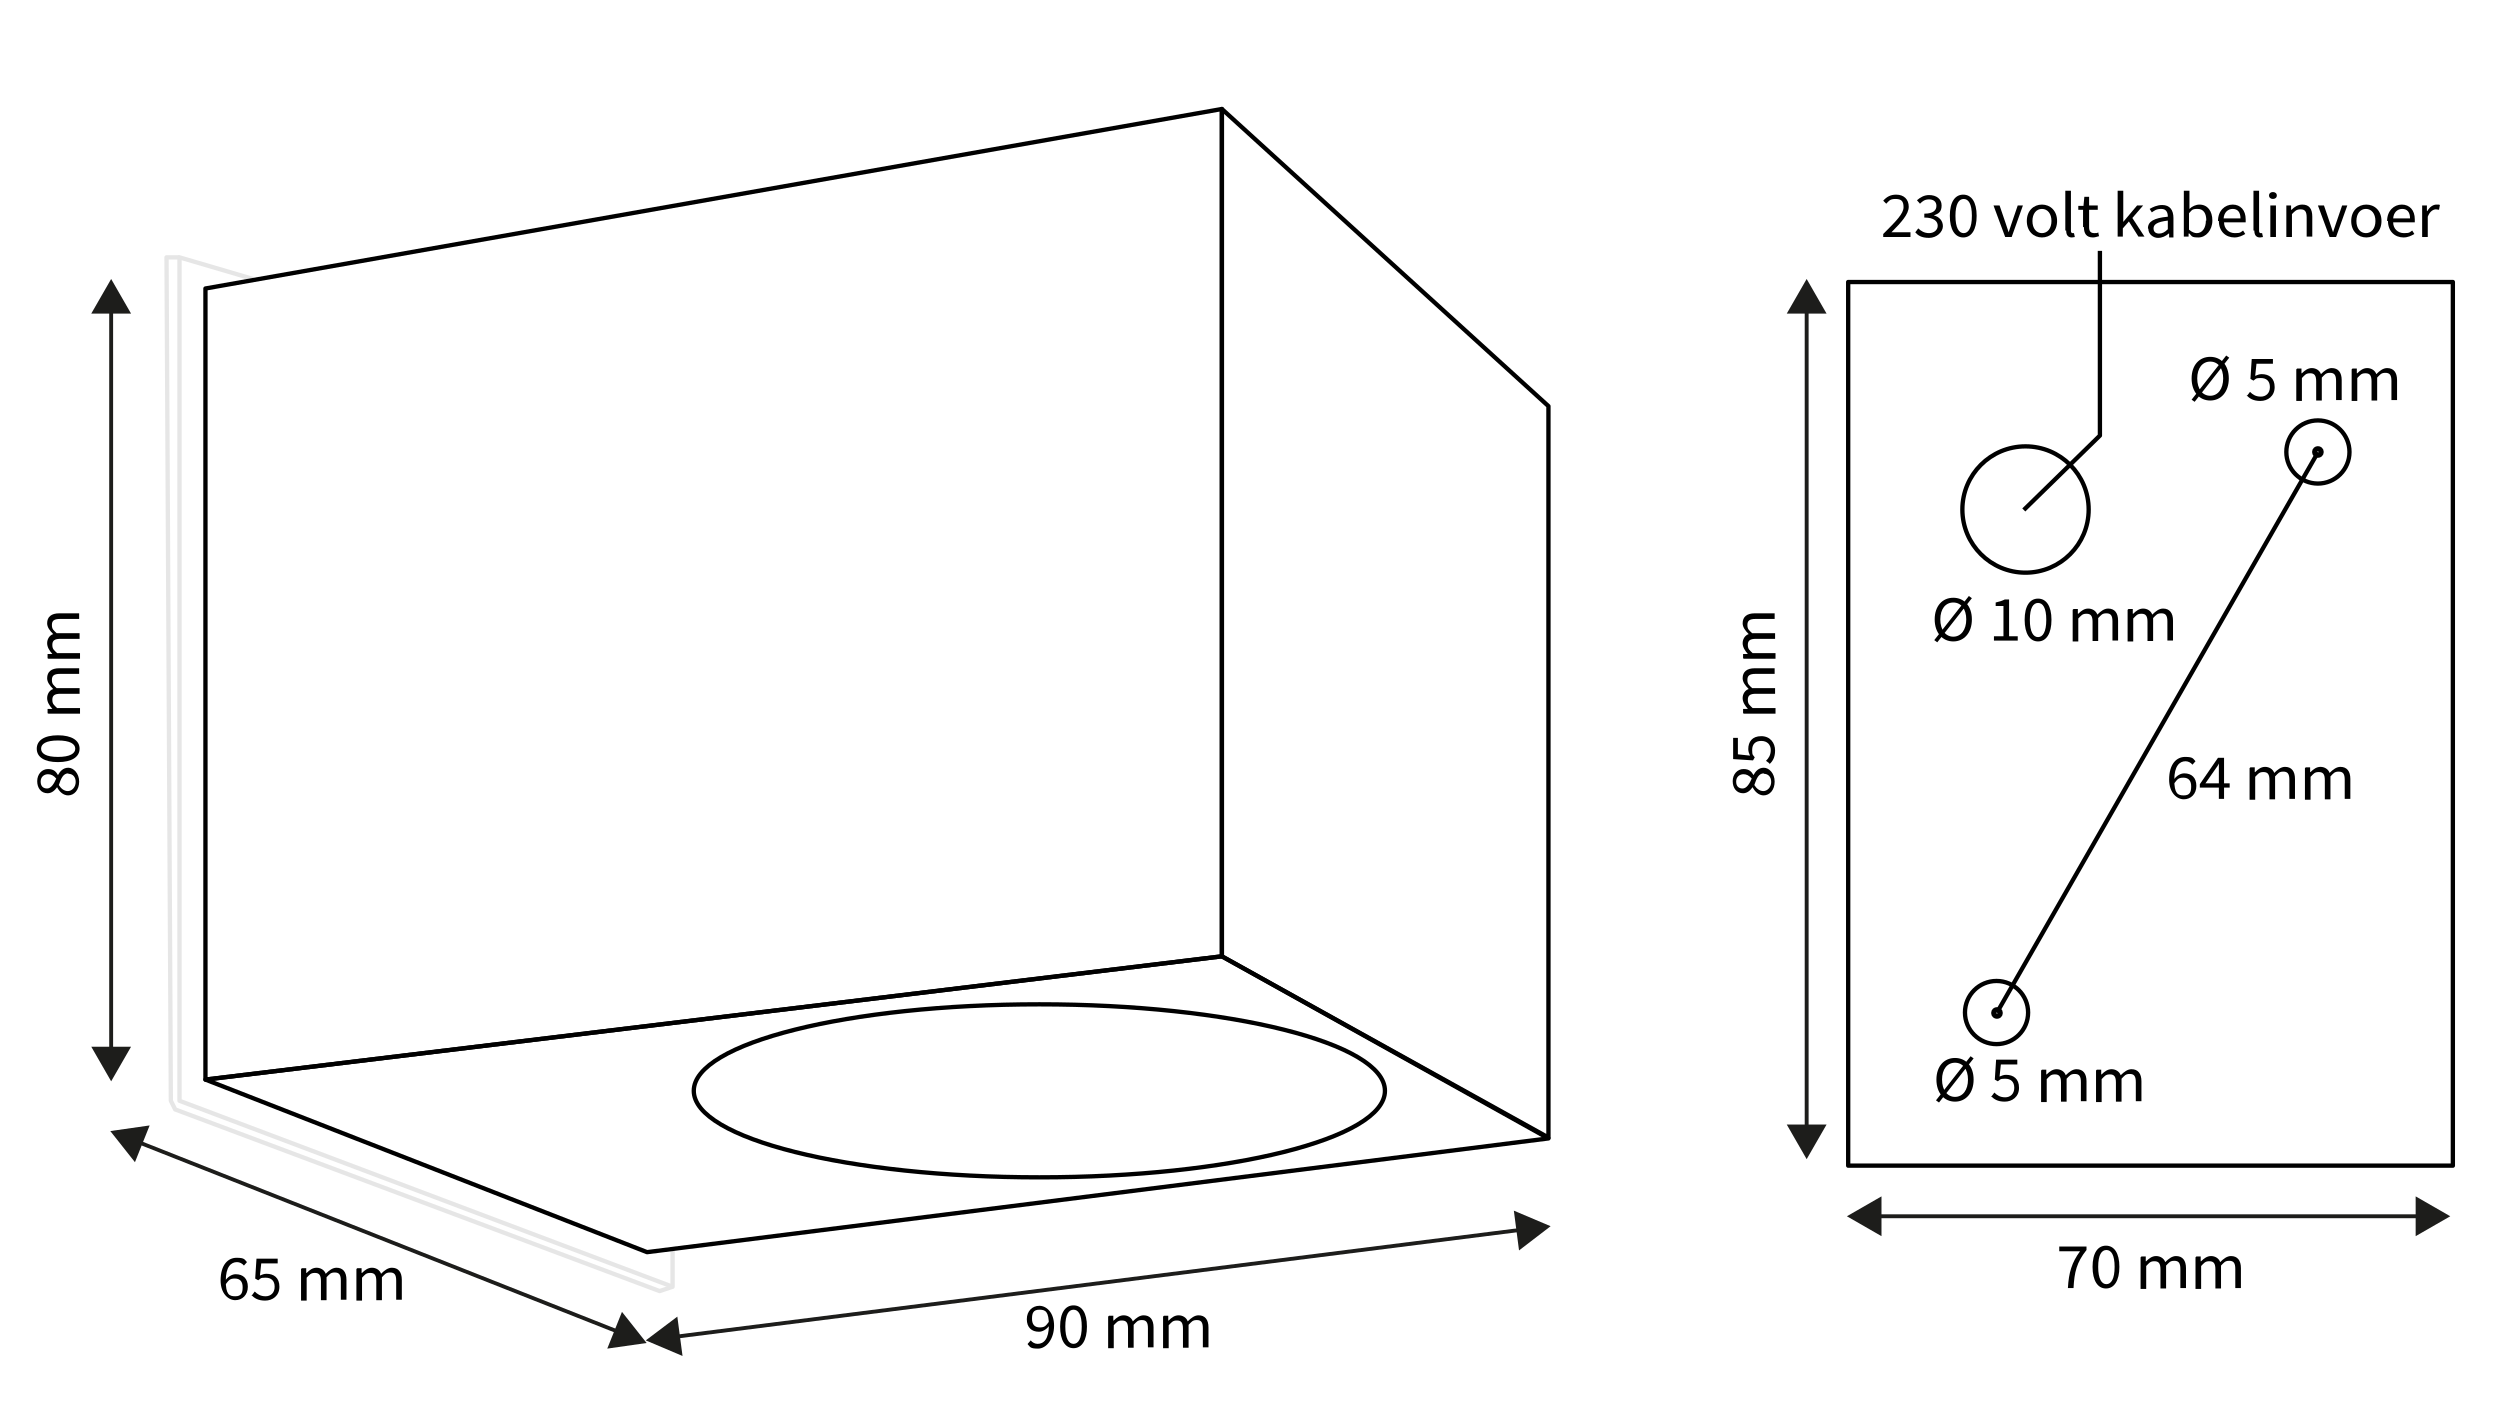 <?xml version="1.0" encoding="UTF-8"?>
<svg xmlns="http://www.w3.org/2000/svg" version="1.1" viewBox="0 0 578 324">
  <defs>
    <style>
      .cls-1 {
        fill: #1d1d1b;
      }

      .cls-2 {
        stroke-width: 1.5px;
      }

      .cls-2, .cls-3 {
        stroke: #000;
        stroke-linejoin: round;
      }

      .cls-2, .cls-3, .cls-4 {
        fill: none;
      }

      .cls-3 {
        stroke-width: 1px;
      }

      .cls-4 {
        stroke: #1d1d1b;
        stroke-miterlimit: 10;
        stroke-width: .9px;
      }

      .cls-5 {
        opacity: .1;
      }
    </style>
  </defs>
  <!-- Generator: Adobe Illustrator 28.7.1, SVG Export Plug-In . SVG Version: 1.2.0 Build 142)  -->
  <g>
    <g id="Dimensions">
      <g id="Manual_Dimension">
        <g>
          <line class="cls-4" x1="25.7" y1="71.1" x2="25.7" y2="243.4"/>
          <polygon class="cls-1" points="21.1 72.5 25.7 64.5 30.3 72.5 21.1 72.5"/>
          <polygon class="cls-1" points="21.1 242 25.7 250 30.3 242 21.1 242"/>
        </g>
      </g>
      <g>
        <path d="M15.8,183.9c-1.2,0-2.1-.9-2.6-1.9h0c-.5.7-1.2,1.4-2.2,1.4-1.5,0-2.4-1.2-2.4-2.8s1.1-2.8,2.5-2.8,1.9.7,2.3,1.4h0c.5-.9,1.2-1.7,2.4-1.7s2.5,1.3,2.5,3.2-1.1,3.2-2.6,3.2ZM11.1,179c-.9,0-1.7.6-1.7,1.7s.6,1.6,1.5,1.6,1.6-1.1,2.1-2.3c-.6-.7-1.2-1-1.9-1ZM15.8,178.8c-1.2,0-1.7,1.2-2.2,2.7.5.8,1.2,1.4,2.1,1.4s1.8-.9,1.8-2.1-.7-1.9-1.7-1.9Z"/>
        <path d="M13.4,176.2c-3.2,0-4.9-1.2-4.9-3.1s1.7-3.1,4.9-3.1,5,1.2,5,3.1-1.8,3.1-5,3.1ZM13.4,171.2c-2.8,0-3.9.8-3.9,1.9s1.1,1.9,3.9,1.9,4-.8,4-1.9-1.2-1.9-4-1.9Z"/>
        <path d="M11,164.9v-1h1.1c-.7-.8-1.2-1.6-1.2-2.5s.5-1.8,1.4-2.1c-.8-.8-1.4-1.6-1.4-2.5,0-1.5,1-2.3,2.8-2.3h4.6v1.3h-4.4c-1.4,0-1.9.4-1.9,1.4s.4,1.2,1.1,1.9h5.3v1.3h-4.4c-1.4,0-1.9.4-1.9,1.4s.4,1.2,1.1,1.9h5.3v1.3h-7.3Z"/>
        <path d="M11,152.2v-1h1.1c-.7-.8-1.2-1.6-1.2-2.5s.5-1.8,1.4-2.1c-.8-.8-1.4-1.6-1.4-2.5,0-1.5,1-2.3,2.8-2.3h4.6v1.3h-4.4c-1.4,0-1.9.4-1.9,1.4s.4,1.2,1.1,1.9h5.3v1.3h-4.4c-1.4,0-1.9.4-1.9,1.4s.4,1.2,1.1,1.9h5.3v1.3h-7.3Z"/>
      </g>
      <g id="Manual_Dimension-2" data-name="Manual_Dimension">
        <g>
          <line class="cls-4" x1="417.7" y1="71.1" x2="417.7" y2="261.4"/>
          <polygon class="cls-1" points="413.1 72.5 417.7 64.5 422.3 72.5 413.1 72.5"/>
          <polygon class="cls-1" points="413.1 260 417.7 268 422.3 260 413.1 260"/>
        </g>
      </g>
      <g>
        <path d="M407.8,183.9c-1.2,0-2.1-.9-2.6-1.9h0c-.5.7-1.2,1.4-2.2,1.4-1.5,0-2.4-1.2-2.4-2.8s1.1-2.8,2.5-2.8,1.9.7,2.3,1.4h0c.5-.9,1.2-1.7,2.4-1.7s2.5,1.3,2.5,3.2-1.1,3.2-2.6,3.2ZM403.1,179c-.9,0-1.7.6-1.7,1.7s.6,1.6,1.5,1.6,1.6-1.1,2.1-2.3c-.6-.7-1.2-1-1.9-1ZM407.8,178.8c-1.2,0-1.7,1.2-2.2,2.7.5.8,1.2,1.4,2.1,1.4s1.8-.9,1.8-2.1-.7-1.9-1.7-1.9Z"/>
        <path d="M409.1,176.5l-.8-.6c.6-.6,1.1-1.3,1.1-2.5s-.8-2.1-2.2-2.1-2.1.8-2.1,2.1.2,1.1.6,1.7l-.4.7-4.6-.3v-4.9h1.1v3.8l2.8.3c-.2-.5-.4-.9-.4-1.5,0-1.7.9-3,3-3s3.2,1.6,3.2,3.3-.6,2.5-1.3,3.2Z"/>
        <path d="M403,164.9v-1h1.1c-.7-.8-1.2-1.6-1.2-2.5s.5-1.8,1.4-2.1c-.8-.8-1.4-1.6-1.4-2.5,0-1.5,1-2.3,2.8-2.3h4.6v1.3h-4.4c-1.4,0-1.9.4-1.9,1.4s.4,1.2,1.1,1.9h5.3v1.3h-4.4c-1.4,0-1.9.4-1.9,1.4s.4,1.2,1.1,1.9h5.3v1.3h-7.3Z"/>
        <path d="M403,152.2v-1h1.1c-.7-.8-1.2-1.6-1.2-2.5s.5-1.8,1.4-2.1c-.8-.8-1.4-1.6-1.4-2.5,0-1.5,1-2.3,2.8-2.3h4.6v1.3h-4.4c-1.4,0-1.9.4-1.9,1.4s.4,1.2,1.1,1.9h5.3v1.3h-4.4c-1.4,0-1.9.4-1.9,1.4s.4,1.2,1.1,1.9h5.3v1.3h-7.3Z"/>
      </g>
      <g id="Manual_Dimension-3" data-name="Manual_Dimension">
        <g>
          <line class="cls-4" x1="559.9" y1="281.2" x2="433.7" y2="281.2"/>
          <polygon class="cls-1" points="558.5 276.6 566.5 281.2 558.5 285.8 558.5 276.6"/>
          <polygon class="cls-1" points="435 276.6 427 281.2 435 285.8 435 276.6"/>
        </g>
      </g>
      <g>
        <path d="M481,289.3h-4.9v-1.1h6.3v.8c-2.3,2.9-2.8,5.1-3,8.8h-1.3c.2-3.6.9-5.9,2.8-8.5Z"/>
        <path d="M483.8,292.9c0-3.2,1.2-4.9,3.1-4.9s3.1,1.7,3.1,4.9-1.2,5-3.1,5-3.1-1.8-3.1-5ZM488.9,292.9c0-2.8-.8-3.9-1.9-3.9s-1.9,1.1-1.9,3.9.8,4,1.9,4,1.9-1.2,1.9-4Z"/>
        <path d="M495.1,290.5h1v1.1h.1c.7-.7,1.4-1.2,2.3-1.2s1.8.5,2.1,1.4c.8-.8,1.6-1.4,2.5-1.4,1.5,0,2.3,1,2.3,2.8v4.6h-1.3v-4.4c0-1.4-.4-1.9-1.4-1.9s-1.2.4-1.9,1.1v5.3h-1.3v-4.4c0-1.4-.4-1.9-1.4-1.9s-1.2.4-1.9,1.1v5.3h-1.3v-7.3Z"/>
        <path d="M507.8,290.5h1v1.1h.1c.7-.7,1.4-1.2,2.3-1.2s1.8.5,2.1,1.4c.8-.8,1.6-1.4,2.5-1.4,1.5,0,2.3,1,2.3,2.8v4.6h-1.3v-4.4c0-1.4-.4-1.9-1.4-1.9s-1.2.4-1.9,1.1v5.3h-1.3v-4.4c0-1.4-.4-1.9-1.4-1.9s-1.2.4-1.9,1.1v5.3h-1.3v-7.3Z"/>
      </g>
      <g id="Manual_Dimension-4" data-name="Manual_Dimension">
        <g>
          <line class="cls-4" x1="143.4" y1="308.1" x2="31.6" y2="263.9"/>
          <polygon class="cls-1" points="143.8 303.3 149.5 310.5 140.4 311.8 143.8 303.3"/>
          <polygon class="cls-1" points="34.6 260.2 25.5 261.5 31.2 268.7 34.6 260.2"/>
        </g>
      </g>
      <g>
        <path d="M51,296.1c0-3.8,1.8-5.3,3.7-5.3s1.8.4,2.4,1l-.7.8c-.4-.5-1-.8-1.6-.8-1.4,0-2.6,1.1-2.6,4.3s.8,3.6,2.2,3.6,1.7-.8,1.7-2.1-.6-2-1.8-2-1.4.4-2.1,1.3v-1c.6-.8,1.5-1.3,2.3-1.3,1.7,0,2.8,1,2.8,2.9s-1.3,3.1-2.9,3.1-3.4-1.5-3.4-4.6Z"/>
        <path d="M58.3,299.4l.6-.8c.6.6,1.3,1.1,2.5,1.1s2.1-.8,2.1-2.2-.8-2.1-2.1-2.1-1.1.2-1.7.6l-.7-.4.3-4.6h4.9v1.1h-3.8l-.3,2.8c.5-.2.9-.4,1.5-.4,1.7,0,3,.9,3,3s-1.6,3.2-3.3,3.2-2.5-.6-3.2-1.3Z"/>
        <path d="M69.8,293.2h1v1.1h.1c.7-.7,1.4-1.2,2.3-1.2s1.8.5,2.1,1.4c.8-.8,1.6-1.4,2.5-1.4,1.5,0,2.3,1,2.3,2.8v4.6h-1.3v-4.4c0-1.4-.4-1.9-1.4-1.9s-1.2.4-1.9,1.1v5.3h-1.3v-4.4c0-1.4-.4-1.9-1.4-1.9s-1.2.4-1.9,1.1v5.3h-1.3v-7.3Z"/>
        <path d="M82.6,293.2h1v1.1h.1c.7-.7,1.4-1.2,2.3-1.2s1.8.5,2.1,1.4c.8-.8,1.6-1.4,2.5-1.4,1.5,0,2.3,1,2.3,2.8v4.6h-1.3v-4.4c0-1.4-.4-1.9-1.4-1.9s-1.2.4-1.9,1.1v5.3h-1.3v-4.4c0-1.4-.4-1.9-1.4-1.9s-1.2.4-1.9,1.1v5.3h-1.3v-7.3Z"/>
      </g>
      <g id="Manual_Dimension-5" data-name="Manual_Dimension">
        <g>
          <line class="cls-4" x1="351.9" y1="284.3" x2="155.8" y2="309.1"/>
          <polygon class="cls-1" points="350 279.9 358.5 283.5 351.2 289.1 350 279.9"/>
          <polygon class="cls-1" points="156.6 304.4 149.3 309.9 157.8 313.5 156.6 304.4"/>
        </g>
      </g>
      <g>
        <path d="M237.6,310.7l.7-.8c.4.5,1,.8,1.6.8,1.4,0,2.6-1.1,2.6-4.3s-.8-3.6-2.2-3.6-1.7.8-1.7,2.1.6,2,1.8,2,1.4-.4,2.1-1.3v1c-.6.8-1.5,1.3-2.3,1.3-1.7,0-2.8-1-2.8-2.9s1.3-3.1,2.9-3.1,3.4,1.5,3.4,4.6-1.8,5.3-3.7,5.3-1.8-.4-2.4-1Z"/>
        <path d="M245.1,306.7c0-3.2,1.2-4.9,3.1-4.9s3.1,1.7,3.1,4.9-1.2,5-3.1,5-3.1-1.8-3.1-5ZM250.1,306.7c0-2.8-.8-3.9-1.9-3.9s-1.9,1.1-1.9,3.9.8,4,1.9,4,1.9-1.2,1.9-4Z"/>
        <path d="M256.4,304.2h1v1.1h.1c.7-.7,1.4-1.2,2.3-1.2s1.8.5,2.1,1.4c.8-.8,1.6-1.4,2.5-1.4,1.5,0,2.3,1,2.3,2.8v4.6h-1.3v-4.4c0-1.4-.4-1.9-1.4-1.9s-1.2.4-1.9,1.1v5.3h-1.3v-4.4c0-1.4-.4-1.9-1.4-1.9s-1.2.4-1.9,1.1v5.3h-1.3v-7.3Z"/>
        <path d="M269.1,304.2h1v1.1h.1c.7-.7,1.4-1.2,2.3-1.2s1.8.5,2.1,1.4c.8-.8,1.6-1.4,2.5-1.4,1.5,0,2.3,1,2.3,2.8v4.6h-1.3v-4.4c0-1.4-.4-1.9-1.4-1.9s-1.2.4-1.9,1.1v5.3h-1.3v-4.4c0-1.4-.4-1.9-1.4-1.9s-1.2.4-1.9,1.1v5.3h-1.3v-7.3Z"/>
      </g>
      <g>
        <path d="M501.5,180.3c0-3.8,1.8-5.3,3.7-5.3s1.8.4,2.4,1l-.7.8c-.4-.5-1-.8-1.6-.8-1.4,0-2.6,1.1-2.6,4.3s.8,3.6,2.2,3.6,1.7-.8,1.7-2.1-.6-2-1.8-2-1.4.4-2.1,1.3v-1c.6-.8,1.5-1.3,2.3-1.3,1.7,0,2.8,1,2.8,2.9s-1.3,3.1-2.9,3.1-3.4-1.5-3.4-4.6Z"/>
        <path d="M513,178.3c0-.5,0-1.3,0-1.8h0c-.2.5-.5.9-.8,1.3l-2.3,3.3h5.6v1h-6.9v-.8l4.2-6.1h1.4v9.5h-1.2v-6.4Z"/>
        <path d="M520.3,177.4h1v1.1h.1c.7-.7,1.4-1.2,2.3-1.2s1.8.5,2.1,1.4c.8-.8,1.6-1.4,2.5-1.4,1.5,0,2.3,1,2.3,2.8v4.6h-1.3v-4.4c0-1.4-.4-1.9-1.4-1.9s-1.2.4-1.9,1.1v5.3h-1.3v-4.4c0-1.4-.4-1.9-1.4-1.9s-1.2.4-1.9,1.1v5.3h-1.3v-7.3Z"/>
        <path d="M533.1,177.4h1v1.1h.1c.7-.7,1.4-1.2,2.3-1.2s1.8.5,2.1,1.4c.8-.8,1.6-1.4,2.5-1.4,1.5,0,2.3,1,2.3,2.8v4.6h-1.3v-4.4c0-1.4-.4-1.9-1.4-1.9s-1.2.4-1.9,1.1v5.3h-1.3v-4.4c0-1.4-.4-1.9-1.4-1.9s-1.2.4-1.9,1.1v5.3h-1.3v-7.3Z"/>
      </g>
      <g>
        <path d="M447.2,148l8-10.2.7.5-8,10.2-.7-.5ZM447.3,143.2c0-3.1,1.8-5,4.3-5s4.3,1.9,4.3,5-1.8,5.1-4.3,5.1-4.3-2-4.3-5.1ZM454.6,143.2c0-2.4-1.2-3.9-3-3.9s-3,1.5-3,3.9,1.2,4,3,4,3-1.6,3-4Z"/>
        <path d="M461,147.1h2.2v-7h-1.8v-.8c.9-.2,1.5-.4,2.1-.7h1v8.5h2v1h-5.5v-1Z"/>
        <path d="M468.1,143.3c0-3.2,1.2-4.9,3.1-4.9s3.1,1.7,3.1,4.9-1.2,5-3.1,5-3.1-1.8-3.1-5ZM473.1,143.3c0-2.8-.8-3.9-1.9-3.9s-1.9,1.1-1.9,3.9.8,4,1.9,4,1.9-1.2,1.9-4Z"/>
        <path d="M479.4,140.8h1v1.1h.1c.7-.7,1.4-1.2,2.3-1.2s1.8.5,2.1,1.4c.8-.8,1.6-1.4,2.5-1.4,1.5,0,2.3,1,2.3,2.8v4.6h-1.3v-4.4c0-1.4-.4-1.9-1.4-1.9s-1.2.4-1.9,1.1v5.3h-1.3v-4.4c0-1.4-.4-1.9-1.4-1.9s-1.2.4-1.9,1.1v5.3h-1.3v-7.3Z"/>
        <path d="M492.1,140.8h1v1.1h.1c.7-.7,1.4-1.2,2.3-1.2s1.8.5,2.1,1.4c.8-.8,1.6-1.4,2.5-1.4,1.5,0,2.3,1,2.3,2.8v4.6h-1.3v-4.4c0-1.4-.4-1.9-1.4-1.9s-1.2.4-1.9,1.1v5.3h-1.3v-4.4c0-1.4-.4-1.9-1.4-1.9s-1.2.4-1.9,1.1v5.3h-1.3v-7.3Z"/>
      </g>
      <g>
        <path d="M506.7,92.4l8-10.2.7.5-8,10.2-.7-.5ZM506.7,87.5c0-3.1,1.8-5,4.3-5s4.3,1.9,4.3,5-1.8,5.1-4.3,5.1-4.3-2-4.3-5.1ZM514,87.5c0-2.4-1.2-3.9-3-3.9s-3,1.5-3,3.9,1.2,4,3,4,3-1.6,3-4Z"/>
        <path d="M519.6,91.4l.6-.8c.6.6,1.3,1.1,2.5,1.1s2.1-.8,2.1-2.2-.8-2.1-2.1-2.1-1.1.2-1.7.6l-.7-.4.3-4.6h4.9v1.1h-3.8l-.3,2.8c.5-.2.9-.4,1.5-.4,1.7,0,3,.9,3,3s-1.6,3.2-3.3,3.2-2.5-.6-3.2-1.3Z"/>
        <path d="M531.1,85.2h1v1.1h.1c.7-.7,1.4-1.2,2.3-1.2s1.8.5,2.1,1.4c.8-.8,1.6-1.4,2.5-1.4,1.5,0,2.3,1,2.3,2.8v4.6h-1.3v-4.4c0-1.4-.4-1.9-1.4-1.9s-1.2.4-1.9,1.1v5.3h-1.3v-4.4c0-1.4-.4-1.9-1.4-1.9s-1.2.4-1.9,1.1v5.3h-1.3v-7.3Z"/>
        <path d="M543.9,85.2h1v1.1h.1c.7-.7,1.4-1.2,2.3-1.2s1.8.5,2.1,1.4c.8-.8,1.6-1.4,2.5-1.4,1.5,0,2.3,1,2.3,2.8v4.6h-1.3v-4.4c0-1.4-.4-1.9-1.4-1.9s-1.2.4-1.9,1.1v5.3h-1.3v-4.4c0-1.4-.4-1.9-1.4-1.9s-1.2.4-1.9,1.1v5.3h-1.3v-7.3Z"/>
      </g>
      <g>
        <path d="M447.6,254.4l8-10.2.7.5-8,10.2-.7-.5ZM447.7,249.6c0-3.1,1.8-5,4.3-5s4.3,1.9,4.3,5-1.8,5.1-4.3,5.1-4.3-2-4.3-5.1ZM455,249.6c0-2.4-1.2-3.9-3-3.9s-3,1.5-3,3.9,1.2,4,3,4,3-1.6,3-4Z"/>
        <path d="M460.5,253.4l.6-.8c.6.6,1.3,1.1,2.5,1.1s2.1-.8,2.1-2.2-.8-2.1-2.1-2.1-1.1.2-1.7.6l-.7-.4.3-4.6h4.9v1.1h-3.8l-.3,2.8c.5-.2.9-.4,1.5-.4,1.7,0,3,.9,3,3s-1.6,3.2-3.3,3.2-2.5-.6-3.2-1.3Z"/>
        <path d="M472.1,247.3h1v1.1h.1c.7-.7,1.4-1.2,2.3-1.2s1.8.5,2.1,1.4c.8-.8,1.6-1.4,2.5-1.4,1.5,0,2.3,1,2.3,2.8v4.6h-1.3v-4.4c0-1.4-.4-1.9-1.4-1.9s-1.2.4-1.9,1.1v5.3h-1.3v-4.4c0-1.4-.4-1.9-1.4-1.9s-1.2.4-1.9,1.1v5.3h-1.3v-7.3Z"/>
        <path d="M484.8,247.3h1v1.1h.1c.7-.7,1.4-1.2,2.3-1.2s1.8.5,2.1,1.4c.8-.8,1.6-1.4,2.5-1.4,1.5,0,2.3,1,2.3,2.8v4.6h-1.3v-4.4c0-1.4-.4-1.9-1.4-1.9s-1.2.4-1.9,1.1v5.3h-1.3v-4.4c0-1.4-.4-1.9-1.4-1.9s-1.2.4-1.9,1.1v5.3h-1.3v-7.3Z"/>
      </g>
      <circle class="cls-2" cx="535.9" cy="104.5" r=".6"/>
      <circle class="cls-2" cx="461.7" cy="234.2" r=".6"/>
      <g>
        <path d="M435.5,54c2.9-2.9,4.6-4.6,4.6-6.1s-.6-1.9-1.9-1.9-1.5.5-2.1,1.1l-.7-.7c.8-.9,1.7-1.4,3-1.4,1.8,0,2.9,1.1,2.9,2.8s-1.7,3.6-4,5.9c.5,0,1.1,0,1.6,0h2.8v1.1h-6.3v-.7Z"/>
        <path d="M442.9,53.6l.6-.8c.6.6,1.4,1.1,2.5,1.1s2-.7,2-1.7-.8-1.9-3.1-1.9v-.9c2.1,0,2.8-.8,2.8-1.8s-.7-1.5-1.7-1.5-1.5.4-2.1,1l-.7-.8c.8-.7,1.7-1.2,2.8-1.2,1.7,0,2.9.9,2.9,2.4s-.7,1.9-1.8,2.3h0c1.2.3,2.1,1.2,2.1,2.5s-1.4,2.7-3.2,2.7-2.6-.6-3.2-1.3Z"/>
        <path d="M450.8,49.9c0-3.2,1.2-4.9,3.1-4.9s3.1,1.7,3.1,4.9-1.2,5-3.1,5-3.1-1.8-3.1-5ZM455.9,49.9c0-2.8-.8-3.9-1.9-3.9s-1.9,1.1-1.9,3.9.8,4,1.9,4,1.9-1.2,1.9-4Z"/>
        <path d="M461,47.5h1.3l1.4,4.1c.2.7.5,1.4.7,2.1h0c.2-.7.5-1.4.7-2.1l1.4-4.1h1.2l-2.6,7.3h-1.5l-2.7-7.3Z"/>
        <path d="M468.6,51.1c0-2.4,1.6-3.8,3.5-3.8s3.5,1.4,3.5,3.8-1.6,3.8-3.5,3.8-3.5-1.4-3.5-3.8ZM474.3,51.1c0-1.7-.9-2.8-2.2-2.8s-2.2,1.1-2.2,2.8.9,2.8,2.2,2.8,2.2-1.1,2.2-2.8Z"/>
        <path d="M477.5,53.3v-9.2h1.3v9.3c0,.4.2.5.4.5s.1,0,.3,0l.2.9c-.2,0-.4.1-.7.1-.9,0-1.3-.6-1.3-1.6Z"/>
        <path d="M481.6,52.5v-4h-1.1v-.9h1.2c0,0,.2-2.1.2-2.1h1.1v2h2v1h-2v4c0,.9.3,1.4,1.2,1.4s.6,0,.9-.2l.2.9c-.4.1-.9.3-1.4.3-1.6,0-2.1-1-2.1-2.4Z"/>
        <path d="M489.7,44.1h1.2v7.2h0l3.2-3.8h1.4l-2.5,2.9,2.8,4.3h-1.4l-2.2-3.5-1.4,1.6v1.9h-1.2v-10.6Z"/>
        <path d="M496.6,52.8c0-1.6,1.4-2.4,4.6-2.7,0-.9-.3-1.8-1.5-1.8s-1.6.4-2.2.8l-.5-.8c.7-.4,1.7-.9,2.9-.9,1.8,0,2.6,1.2,2.6,3v4.5h-1v-.9h-.1c-.7.6-1.5,1-2.5,1s-2.2-.8-2.2-2.1ZM501.2,53v-2c-2.5.3-3.3.9-3.3,1.8s.6,1.2,1.3,1.2,1.3-.3,2-1Z"/>
        <path d="M506,54h0v.7h-1.1v-10.6h1.3v4.2c.6-.6,1.5-1,2.3-1,1.9,0,3,1.5,3,3.7s-1.5,3.9-3.2,3.9-1.5-.3-2.1-.9ZM510.1,51c0-1.6-.6-2.7-2-2.7s-1.3.3-2,1v3.8c.7.6,1.3.8,1.8.8,1.2,0,2.1-1.1,2.1-2.9Z"/>
        <path d="M512.8,51.1c0-2.4,1.6-3.8,3.4-3.8s3,1.3,3,3.4,0,.5,0,.7h-5c0,1.5,1.1,2.5,2.5,2.5s1.3-.2,1.9-.6l.5.8c-.7.4-1.5.8-2.5.8-2,0-3.6-1.4-3.6-3.8ZM518,50.5c0-1.5-.7-2.2-1.8-2.2s-2,.8-2.1,2.2h4Z"/>
        <path d="M521,53.3v-9.2h1.3v9.3c0,.4.2.5.4.5s.1,0,.3,0l.2.9c-.2,0-.4.1-.7.1-.9,0-1.3-.6-1.3-1.6Z"/>
        <path d="M524.6,45.2c0-.5.4-.8.9-.8s.9.3.9.8-.4.8-.9.8-.9-.3-.9-.8ZM524.9,47.5h1.3v7.3h-1.3v-7.3Z"/>
        <path d="M528.7,47.5h1v1h.1c.7-.7,1.5-1.2,2.5-1.2,1.6,0,2.3,1,2.3,2.8v4.6h-1.3v-4.4c0-1.4-.4-1.9-1.4-1.9s-1.3.4-2,1.1v5.3h-1.3v-7.3Z"/>
        <path d="M536,47.5h1.3l1.4,4.1c.2.7.5,1.4.7,2.1h0c.2-.7.5-1.4.7-2.1l1.4-4.1h1.2l-2.6,7.3h-1.5l-2.7-7.3Z"/>
        <path d="M543.6,51.1c0-2.4,1.6-3.8,3.5-3.8s3.5,1.4,3.5,3.8-1.6,3.8-3.5,3.8-3.5-1.4-3.5-3.8ZM549.2,51.1c0-1.7-.9-2.8-2.2-2.8s-2.2,1.1-2.2,2.8.9,2.8,2.2,2.8,2.2-1.1,2.2-2.8Z"/>
        <path d="M551.9,51.1c0-2.4,1.6-3.8,3.4-3.8s3,1.3,3,3.4,0,.5,0,.7h-5c0,1.5,1.1,2.5,2.5,2.5s1.3-.2,1.9-.6l.5.8c-.7.4-1.5.8-2.5.8-2,0-3.6-1.4-3.6-3.8ZM557.2,50.5c0-1.5-.7-2.2-1.8-2.2s-2,.8-2.1,2.2h4Z"/>
        <path d="M560.1,47.5h1v1.3h.1c.5-.9,1.3-1.5,2.1-1.5s.6,0,.8.1l-.2,1.1c-.3,0-.4-.1-.7-.1-.6,0-1.4.4-1.9,1.7v4.7h-1.3v-7.3Z"/>
      </g>
      <polyline class="cls-3" points="467.9 117.9 485.5 100.7 485.5 58"/>
      <polygon class="cls-3" points="358 263 282.5 221.1 282.5 25.2 358 93.9 358 263"/>
      <polygon class="cls-3" points="282.5 221.1 47.5 249.6 47.5 66.7 282.5 25.2 282.5 221.1"/>
      <polygon class="cls-3" points="282.5 221.1 47.5 249.6 149.6 289.5 358 263.2 282.5 221.1"/>
      <ellipse class="cls-3" cx="240.3" cy="252.2" rx="79.9" ry="20"/>
      <rect class="cls-3" x="427.3" y="65.2" width="139.8" height="204.3"/>
      <circle class="cls-3" cx="468.3" cy="117.8" r="14.6"/>
      <circle class="cls-3" cx="535.9" cy="104.5" r="7.3"/>
      <circle class="cls-3" cx="461.6" cy="234.1" r="7.3"/>
      <line class="cls-3" x1="535.9" y1="104.6" x2="461.7" y2="234.1"/>
      <g class="cls-5">
        <polyline class="cls-3" points="155.5 288.5 155.5 297 155.5 297.5 41.5 254.5 41.5 254 41.5 59.5 58.5 64.5"/>
        <polyline class="cls-3" points="41.5 59.5 38.5 59.5 39.5 254.5 40.5 256.5 152.5 298.5 155.5 297.5"/>
      </g>
    </g>
  </g>
</svg>